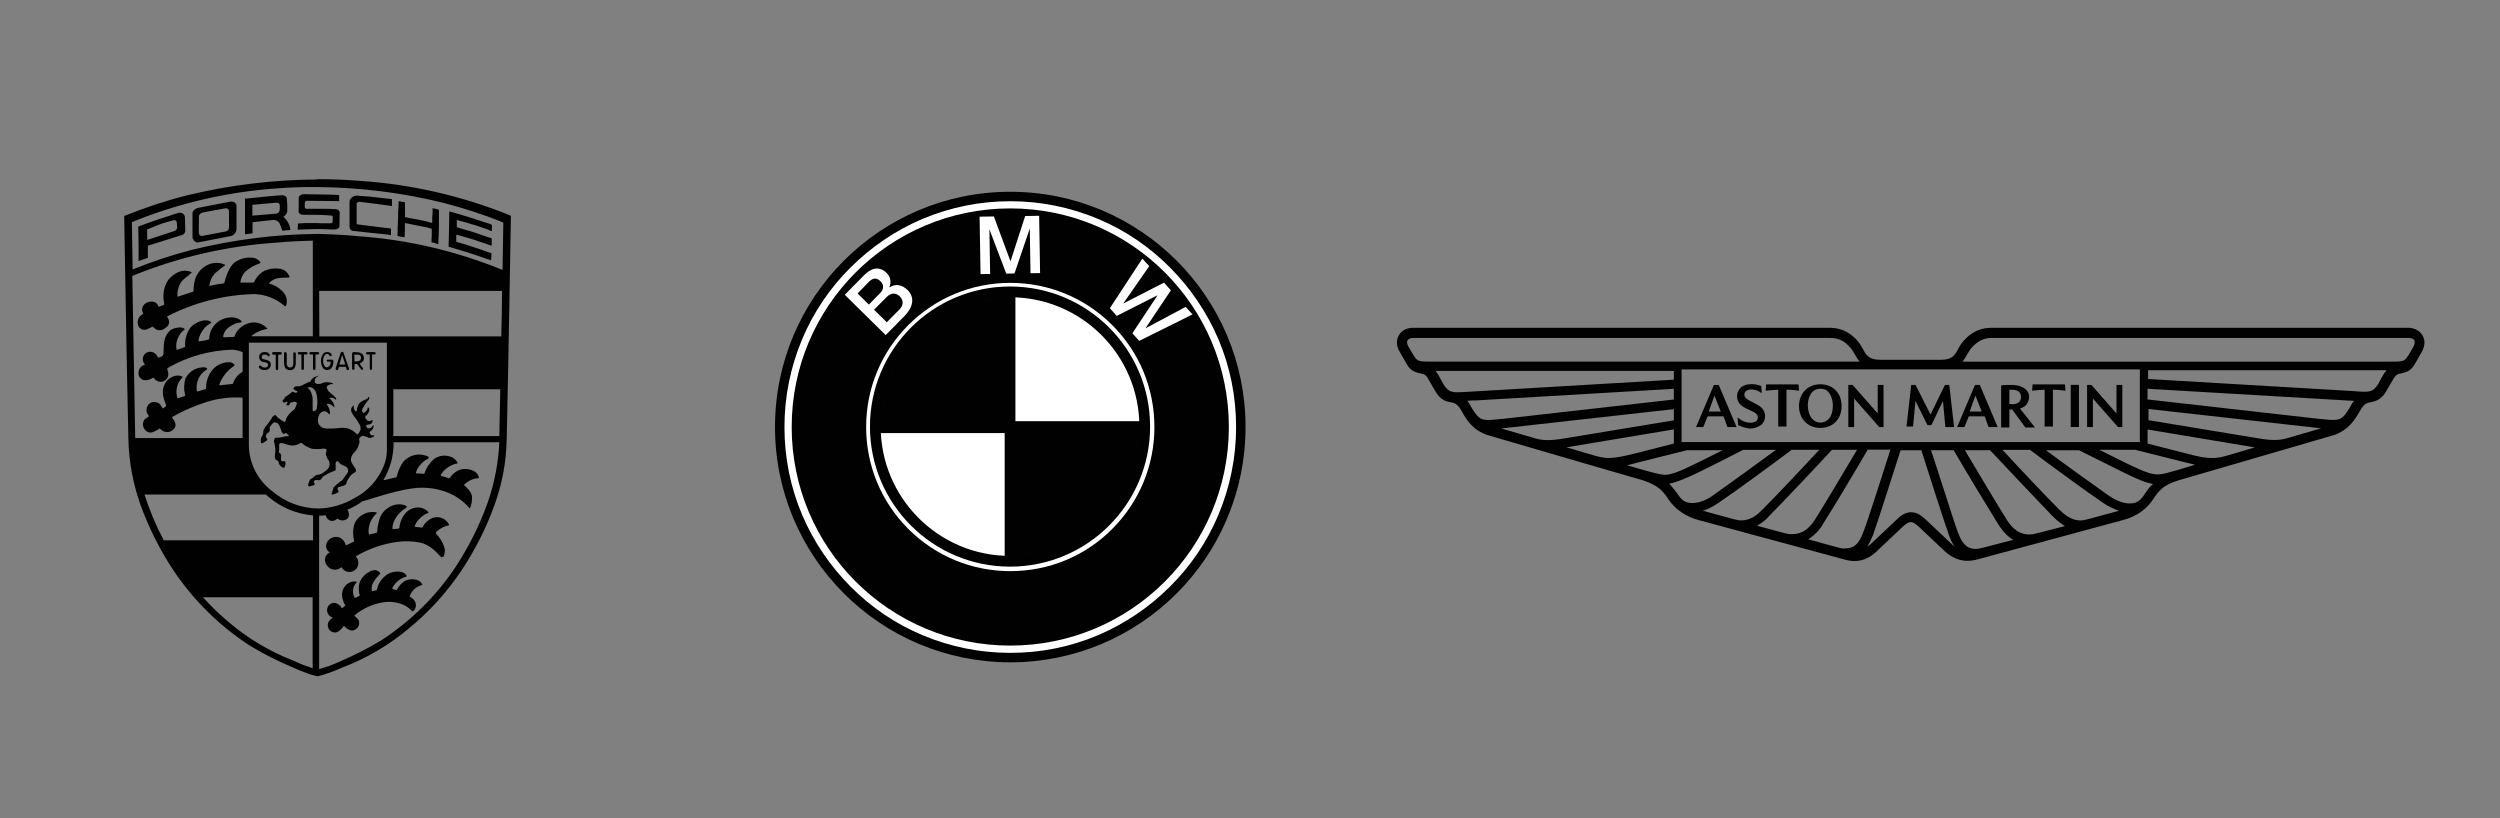 <svg xmlns="http://www.w3.org/2000/svg" xmlns:xlink="http://www.w3.org/1999/xlink" id="Layer_1" data-name="Layer 1" viewBox="0 0 550 180"><rect x="0" y="0" width="550" height="180" fill="#808080" stroke="none"/><defs><style>      .cls-1, .cls-2 {        fill: #010101;      }      .cls-1, .cls-3 {        stroke-width: 2.36px;      }      .cls-1, .cls-3, .cls-4 {        stroke: #010101;      }      .cls-2, .cls-5, .cls-6 {        stroke-width: 0px;      }      .cls-7 {        clip-path: url(#clippath);      }      .cls-5, .cls-3, .cls-4 {        fill: none;      }      .cls-8 {        mask: url(#mask);      }      .cls-6 {        fill: #fff;      }      .cls-4 {        stroke-width: 1.18px;      }      .cls-9 {        mask: url(#mask-1);      }    </style><clipPath id="clippath"><rect class="cls-5" x="169.7" y="41.33" width="104.5" height="104.5"></rect></clipPath><mask id="mask" x="188.01" y="62.51" width="63.83" height="60.97" maskUnits="userSpaceOnUse"><g id="mask0_4907_118" data-name="mask0 4907 118"><path class="cls-6" d="M222.21,123.48c16.37,0,29.63-13.27,29.63-29.64s-13.27-29.63-29.63-29.63-29.64,13.27-29.64,29.63,13.27,29.64,29.64,29.64Z"></path></g></mask><mask id="mask-1" x="192.57" y="64.21" width="63.83" height="61.23" maskUnits="userSpaceOnUse"><g id="mask1_4907_118" data-name="mask1 4907 118"><path class="cls-6" d="M222.21,123.48c16.37,0,29.63-13.27,29.63-29.64s-13.27-29.63-29.63-29.63-29.64,13.27-29.64,29.63,13.27,29.64,29.64,29.64Z"></path></g></mask></defs><g class="cls-7"><g><path class="cls-6" d="M222.26,144.66c-27.97,0-50.72-22.75-50.72-50.72s22.75-50.72,50.72-50.72,50.72,22.75,50.72,50.72-22.75,50.72-50.72,50.72Z"></path><path class="cls-2" d="M222.26,44.27c6.71,0,13.21,1.33,19.34,3.9,5.93,2.5,11.23,6.08,15.78,10.66,4.55,4.58,8.14,9.88,10.66,15.78,2.6,6.13,3.9,12.63,3.9,19.34s-1.33,13.21-3.9,19.34c-2.5,5.93-6.08,11.23-10.66,15.78-4.58,4.55-9.88,8.14-15.78,10.66-6.13,2.6-12.63,3.9-19.34,3.9s-13.21-1.33-19.34-3.9c-5.93-2.5-11.23-6.08-15.78-10.66-4.55-4.58-8.14-9.88-10.66-15.78-2.6-6.13-3.9-12.63-3.9-19.34s1.33-13.21,3.9-19.34c2.5-5.93,6.08-11.23,10.66-15.78,4.58-4.55,9.88-8.14,15.78-10.66,6.13-2.57,12.63-3.9,19.34-3.9ZM222.26,42.19c-28.6,0-51.76,23.16-51.76,51.76s23.16,51.76,51.76,51.76,51.76-23.16,51.76-51.76-23.16-51.76-51.76-51.76Z"></path><path class="cls-2" d="M222.26,62.23c8.47,0,16.43,3.3,22.43,9.28,5.98,5.98,9.28,13.96,9.28,22.43s-3.3,16.43-9.28,22.43c-5.98,6.01-13.96,9.28-22.43,9.28s-16.43-3.3-22.43-9.28c-5.98-5.98-9.28-13.96-9.28-22.43s3.3-16.43,9.28-22.43c6.01-5.98,13.96-9.28,22.43-9.28ZM222.26,45.85c-26.57,0-48.09,21.52-48.09,48.09s21.52,48.09,48.09,48.09,48.09-21.52,48.09-48.09-21.52-48.09-48.09-48.09Z"></path><path class="cls-4" d="M222.21,123.48c16.37,0,29.63-13.27,29.63-29.64s-13.27-29.63-29.63-29.63-29.64,13.27-29.64,29.63,13.27,29.64,29.64,29.64Z"></path><g class="cls-8"><path class="cls-1" d="M222.21,63.69h-33.01v30.41h33.01v-30.41Z"></path></g><g class="cls-9"><path class="cls-1" d="M255.22,93.84h-33.01v30.41h33.01v-30.41Z"></path></g><path class="cls-3" d="M222.21,123.48c16.37,0,29.63-13.27,29.63-29.64s-13.27-29.63-29.63-29.63-29.64,13.27-29.64,29.63,13.27,29.64,29.64,29.64Z"></path><path class="cls-6" d="M185.84,64.86l4.32-4.37c1.59-1.61,3.35-1.95,4.86-.47.91.88,1.09,2,.65,3.17l.03.03c1.33-.86,2.76-.6,3.98.6,1.4,1.38,1.53,3.46-.75,5.77l-4.08,4.13-8.99-8.86ZM191.15,67.01l2.52-2.57c.75-.75.86-1.77.05-2.55-.91-.88-1.69-.75-2.55.1l-2.5,2.57,2.47,2.44ZM195.1,70.89l2.76-2.78c.94-.96.96-2.03.08-2.91-.88-.86-1.92-.81-2.89.16l-2.76,2.78,2.81,2.76Z"></path><path class="cls-6" d="M215.53,47.67l3.12-.05,3.64,9.83h.03l3.22-9.93,3.07-.05.21,12.61-2.11.03-.16-9.75h-.03l-3.33,9.8-1.82.03-3.67-9.67h-.03l.16,9.75-2.11.03-.21-12.61Z"></path><path class="cls-6" d="M251.32,56.9l1.51,1.66-5.67,8.14.03.03,8.89-4.55,1.51,1.69-5.54,8.29.03.03,8.76-4.68,1.51,1.66-11.72,5.82-1.51-1.66,5.51-8.32-.03-.03-8.92,4.52-1.51-1.69,7.15-10.92Z"></path></g></g><path class="cls-2" d="M375.92,90.54h2.65l-1.39-3.52-1.26,3.52ZM373.13,93.95l3.93-9.27h1.06l3.93,9.27h-2.01l-.86-2.35h-3.51l-.95,2.35h-1.59ZM382.39,93.53l-.11-1.7c.84.75,1.81,1.17,2.76,1.17.53,0,.95-.11,1.28-.31.46-.35.55-1.04.18-1.5-.02-.02-.04-.07-.09-.09-.31-.42-.95-.64-2.34-1.28-1.28-.64-1.92-1.48-1.92-2.66,0-.75.31-1.39.86-1.92,1.17-1.06,3.18-.64,3.4-.64.42.11.75.22,1.06.31l.11,1.59c-.35-.27-.75-.49-1.17-.64-1.28-.42-2.65-.11-2.65.95,0,.53.31.86,1.06,1.28,1.59.86,2.45,1.17,2.98,1.92.75.84.75,2.66-.42,3.52-.64.42-1.39.75-2.45.75-1.15-.13-2.12-.55-2.54-.75ZM391.21,93.95v-8.21c-.75,0-1.59.11-2.76.22l.11-1.39h7.12l.11,1.39c-1.48-.22-2.34-.22-2.76-.22v8.1h-1.81v.11ZM400.47,92.97c1.48,0,2.76-1.17,2.76-3.72,0-.22,0-2.23-1.28-3.3-.42-.31-.86-.42-1.48-.42-1.92,0-2.76,1.81-2.76,3.72.11,2.57,1.39,3.72,2.76,3.72ZM400.47,94.14c-2.76,0-4.69-2.01-4.69-4.8s1.92-4.8,4.69-4.8,4.68,1.92,4.68,4.8-1.92,4.8-4.68,4.8ZM406.63,93.95v-9.27h.95l5.52,6.28v-6.28h1.28v9.27h-.95l-5.52-6.28v6.28h-1.28ZM419.41,93.95l1.06-9.27h.95l3.29,6.51,3.18-6.51h.95l1.06,9.27h-1.92l-.53-5.75-2.54,5.33h-.86l-2.65-5.33-.53,5.64h-1.48l.02.11ZM433.33,90.54h2.65l-1.39-3.52-1.26,3.52ZM430.57,93.95l3.93-9.27h1.06l3.93,9.27h-2.01l-.84-2.35h-3.51l-.95,2.35h-1.61ZM441.95,88.83c.22,0,.53.11.75.11,1.48,0,1.92-.86,1.92-1.59,0-1.17-.84-1.59-1.92-1.59h-.64v3.1l-.11-.02ZM440.25,94.06v-9.27c.53-.11,1.17-.11,2.12-.11.86,0,1.59.11,2.12.31.84.31,1.92.95,1.92,2.35,0,.53-.22,1.06-.53,1.59-.31.42-.84.75-1.48.95l3.29,4.16h-2.12l-2.87-3.94h-.64v3.94h-1.81v.02ZM449.82,93.95v-8.21c-.75,0-1.59.11-2.76.22l.11-1.39h7.12l.11,1.39c-1.48-.22-2.34-.22-2.76-.22v8.1h-1.81v.11ZM455.56,84.67h1.81v9.27h-1.81v-9.27ZM459.16,93.95v-9.27h.95l5.52,6.28v-6.28h1.28v9.27h-.95l-5.52-6.28v6.28h-1.28Z"></path><path class="cls-2" d="M532.97,73.81c-.64-1.06-1.81-1.7-3.18-1.7h-91.14c-1.48,0-3.82,0-6.28,2.46-.64.66-1.19,1.42-1.59,2.23-.75,1.39-1.28,2.35-3.82,2.35h-13.28c-2.45,0-3.09-.95-3.82-2.35-.42-.75-.86-1.48-1.59-2.23-2.45-2.46-4.8-2.46-6.28-2.46h-91.07c-1.48,0-2.65.64-3.18,1.7-.64,1.06-.53,2.46.22,3.63l1.59,2.77c.84,1.48,2.01,1.7,2.87,1.93.75.11,1.28.22,1.81,1.28l1.48,2.54c1.17,2.12,2.45,2.35,3.4,2.54.75.11,1.48.22,2.45,1.93.95,1.7,2.34,4.25,5.86,5.33.31.11,33.92,9.91,34.03,9.91,3.51,1.17,4.46,2.46,5.52,4.05.64.95,2.45,3.52,6.7,4.69l32.33,8.74c3.51.95,5.64-.75,6.7-1.7l5.86-5.53c.86-.75,1.28-1.06,1.81-1.06s.95.31,1.81,1.06l5.86,5.53c1.06.86,3.18,2.54,6.7,1.7l32.33-8.74c4.35-1.17,6.05-3.72,6.7-4.69,1.06-1.59,2.01-2.99,5.52-4.05,0,0,33.61-9.8,34.03-9.91,3.4-1.06,4.88-3.63,5.86-5.33.95-1.7,1.59-1.81,2.34-1.93.95-.22,2.34-.42,3.51-2.54l1.48-2.54c.64-1.06,1.06-1.17,1.81-1.28.84-.22,2.01-.42,2.87-1.93l1.59-2.77c.71-1.28.82-2.57.18-3.63ZM470.77,81.27v15.98h-100.82v-15.98h100.82ZM434.61,120.76c-2.45,0-3.29-2.12-3.93-3.83-.75-1.92-4.68-14.47-5.86-17.88h4.99c2.65,4.58,7.56,12.68,9.68,16.09.42.64,1.48,2.46,3.4,3.63-7.65,1.99-7.45,1.99-8.29,1.99ZM446.41,117.58c-2.76,0-4.24-2.12-5.1-3.52-1.81-2.88-5.94-9.8-9.04-15.02h5.53c3.51,3.72,10.85,11.51,13.72,14.47.42.42,1.39,1.39,2.76,2.23-6.81,1.73-6.81,1.84-7.87,1.84ZM457.68,114.5c-2.12,0-3.71-1.48-4.8-2.54-2.54-2.54-8.62-8.94-12.33-12.99h6.05c3.82,2.88,12.66,9.36,16.15,11.71,1.06.69,2.21,1.26,3.4,1.7-7.85,2.12-7.62,2.12-8.49,2.12ZM471.94,108.53c-.95,1.48-1.7,2.23-3.4,2.23-1.59,0-3.18-.75-4.58-1.7-2.87-2.01-9.57-6.82-13.83-10h7.25c8.82,4.36,12.55,6.39,15.01,7.12l1.28.31c-.77.55-1.19,1.28-1.72,2.04ZM474.59,104.37c-2.01,0-4.68-1.39-12.75-5.42h7.87l11.05,2.77c.75.22,1.48.31,2.12.53-6.25,1.92-7.23,2.12-8.29,2.12ZM496.07,98.42c-6.5,1.92-7.56,2.35-9.35,2.35-1.28,0-2.87-.22-5.52-.95l-8.73-2.23v-3.1l23.6,3.94ZM502.88,96.49c-2.12.53-4.04.31-7.03-.22l-23.18-3.83v-2.46l37.97,4.25-7.76,2.26ZM517.13,89.37c-.31.53-.64,1.06-.95,1.48-1.28,1.81-2.12,1.7-6.17,1.28l-37.55-4.25v-2.35l43.29,2.54c.31,0,1.17.11,2.12.11-.22.31-.53.75-.75,1.17ZM524.47,82.22s-.86,1.39-1.17,2.12c-1.28,2.01-1.92,2.01-5.53,1.7l-45.19-2.66v-1.93h52.42c-.2.33-.31.55-.53.75ZM530.96,76.27l-1.17,2.01c-.86,1.28-1.17,1.28-3.93,1.28h-94.12c.95-1.17,1.28-2.35,2.34-3.41,1.81-1.81,3.29-1.81,4.68-1.81h91.14c.64,0,1.06.22,1.28.53.09.33.09.86-.22,1.39ZM410.79,120.23c.42-.53.75-1.28,1.28-2.54.75-1.93,4.88-15.02,6.06-18.63h4.57c1.17,3.72,5.33,16.73,6.06,18.63.42,1.28.84,2.01,1.28,2.54-.11-.11-.31-.22-.42-.31l-5.86-5.53c-.95-.84-1.92-1.7-3.29-1.7s-2.45.84-3.29,1.7l-5.86,5.53c-.22.11-.42.22-.53.31ZM397.82,118.64c1.92-1.17,3.09-2.99,3.4-3.63,2.12-3.3,7.03-11.51,9.68-16.09h4.99c-1.06,3.41-5.1,15.98-5.86,17.88-.64,1.7-1.48,3.83-3.93,3.83-.84.13-.64.13-8.29-1.99ZM386.55,115.65c1.39-.75,2.34-1.7,2.76-2.23,2.87-2.88,10.32-10.75,13.72-14.47h5.52c-3.09,5.22-7.23,12.15-9.04,15.02-.86,1.39-2.34,3.52-5.1,3.52-1.06.09-1.17-.02-7.87-1.84ZM374.63,112.36c1.48-.42,2.76-1.28,3.4-1.7,3.51-2.35,12.33-8.83,16.15-11.71h6.06c-3.71,4.05-9.79,10.44-12.33,12.99-1.06,1.06-2.54,2.54-4.8,2.54-.84.02-.73.02-8.49-2.12ZM367.19,106.4c.42-.11.86-.11,1.28-.31,2.54-.75,6.28-2.66,15.01-7.12h7.23c-4.35,3.19-10.96,7.99-13.83,10-1.28.95-2.98,1.7-4.57,1.7-1.7,0-2.45-.75-3.4-2.23-.53-.66-1.06-1.39-1.7-2.04ZM357.93,102.35c.64-.11,1.39-.31,2.12-.53l11.05-2.77h7.87c-8.09,4.05-10.74,5.42-12.75,5.42-1.15-.11-2.12-.31-8.29-2.12ZM368.25,94.48v3.1l-8.73,2.23c-2.65.64-4.24.95-5.52.95-1.81,0-2.87-.42-9.35-2.35l23.6-3.94ZM330.28,94.26l37.97-4.25v2.46l-23.18,3.83c-3.09.53-4.99.75-7.03.22,0-.02-7.76-2.26-7.76-2.26ZM322.83,88.19c.86-.11,1.81-.11,2.12-.11l43.29-2.54v2.35l-37.55,4.25c-4.04.42-4.88.53-6.17-1.28-.31-.42-.64-.95-.95-1.48-.22-.42-.42-.86-.75-1.17ZM315.83,81.6h52.42v1.93l-45.19,2.66c-3.62.22-4.24.31-5.52-1.7-.4-.71-.8-1.42-1.17-2.12-.22-.33-.44-.55-.53-.75ZM309.66,74.87c.22-.31.64-.53,1.28-.53h91.14c1.39,0,2.98,0,4.69,1.81,1.06,1.06,1.39,2.23,2.34,3.41h-94.14c-2.76,0-3.09,0-3.93-1.28l-1.17-2.01c-.31-.53-.42-1.06-.2-1.39Z"></path><path class="cls-2" d="M69.71,39.49c-9.64.04-19.24,1.23-28.59,3.49-4.59,1.15-9.13,2.68-13.55,4.43l-.25.13s.55,32.99.93,49.33c.13,4.81,1.02,9.53,2.63,14.13,1.87,5.15,4.33,10.05,7.35,14.6,4.46,6.6,10.2,12.22,16.86,16.52,2.97,1.79,6.07,3.36,9.26,4.68,1.06.47,2,.89,2.8,1.15.89.38,1.78.64,2.68.85.93-.21,1.83-.51,2.68-.81.89-.3,1.78-.72,2.85-1.15,5.35-2.04,10.32-4.98,14.7-8.68,4.42-3.62,8.24-7.87,11.43-12.6,3.06-4.6,5.52-9.45,7.35-14.6,1.66-4.6,2.51-9.32,2.63-14.13.38-16.39.93-49.33.93-49.33l-.3-.17c-10.45-4.21-21.54-6.77-32.79-7.53-3.19-.26-6.07-.38-9.3-.38h-.3v.09ZM69.71,41.15h.25c9.26.09,18.48,1.23,27.48,3.45,4.42,1.15,8.75,2.51,13.04,4.26l.25.13-.17,10.34h-.13c-10.07-4.09-20.69-6.6-31.52-7.36-2.97-.3-5.95-.43-8.92-.51h-.25c-9.26.09-18.48,1.28-27.48,3.49-4.46,1.15-8.84,2.6-13.08,4.34l-.17-10.43.25-.09c10.07-4.09,20.77-6.56,31.6-7.32,2.89-.21,5.86-.34,8.84-.3ZM66.61,42.73c-.21.04-.42.13-.59.26-.17.09-.25.26-.3.43v1.62l-.04,1.53c0,.17.17.38.3.47.17.17.38.17.64.21h2.04l2.12.04,2.12.13c.17,0,.25.09.3.21v.85c0,.17,0,.3-.08.47-.04.13-.17.17-.42.17h-1.87l-1.02-.04h-2.68l-1.57.09-.08,1.36,2.21-.09,1.7-.04h1.36l1.23.04.85.04h.93c.21,0,.47-.09.64-.21.17-.13.25-.3.3-.51v-1.53l.04-1.53c-.04-.17-.13-.34-.25-.47-.13-.13-.3-.17-.51-.21l-1.95-.09h-4.72l-.13-.09c-.08-.09-.13-.17-.13-.26v-.55c0-.21,0-.47.08-.68.04-.09.17-.17.38-.17l4.76.04h.68l1.66.04v-1.36l-2.21-.09-5.78-.09ZM62.06,42.94c-.81,0-8.16.77-8.16.77v7.83l.85-.09.81-.13v-2.43l4.59-.51c.59,0,1.15.3,1.4.85.21.47.38.98.55,1.53l1.78-.17c-.04-.51-.17-.98-.38-1.4-.25-.55-.68-1.06-1.15-1.49.42-.26.72-.68.85-1.15.04-.94,0-1.83-.08-2.72-.04-.43-.25-.85-1.06-.89ZM78.55,43.03c-.38,0-.81.13-1.1.38-.3.21-.51.55-.55.94v5.45l.04.38c.04.17.13.26.21.34.13.17.3.26.55.3h.34l.08.04h.08l3.57.38,3.7.38.55.13v-1.45l-.64-.13-.51-.04h-.08l-3.06-.38-3.06-.38s-.13,0-.17-.09l-.04-.17v-4.17c0-.17,0-.3.17-.38.13-.09.25-.13.38-.17.68.04,6.37.81,7.22.94v-1.53l-4.93-.55-2.76-.21ZM87.68,44.26v.34c0,.47,0,1.11-.08,1.83,0,.98-.04,1.96-.08,2.94l-.04.64v.94l-.04.94.38.09.21.09.38.04.59.09.04-.55v-.47l.04-.55v-1.53c.08,0,.21,0,.3.04h.13l1.83.38,2.8.55.21.09.3.09.34.09v1.53l-.04.51v.6l-.04.3.51.13.3.09.3.09.42.13v-.77c.08-.94.08-1.92.13-3.06v-3.75l-.59-.17-.81-.17v1.19l-.08.77v1.28h-.04l-.38-.09-.3-.09-.21-.04-.21-.09-1.78-.38-1.83-.34h-.17l-.47-.13-.47-.09h-.13v-3.28l-.38-.09h-.25l-.3-.09-.47-.04ZM50.72,44.35l-7.22,1.4c-.55.17-1.15.6-1.15,1.19v5.24c0,.55.68,1.28,1.23,1.15l7.22-1.4c.68-.17,1.15-.77,1.23-1.45v-5.28c-.13-.6-.68-.94-1.32-.85t0,0ZM60.83,44.6c.21,0,.38,0,.55.17.13.13.17.21.17.38v.89c0,.26-.08.51-.25.68-.17.17-.42.3-.68.3l-2.55.21-2.55.21v-2.38l5.31-.47ZM49.49,45.84c.68-.09.89.3.89.77v3.36c.04.43-.25.81-.68.94l-5.14.98c-.51.13-.81-.26-.81-.72v-3.32c0-.68.3-.98,1.1-1.15-.04,0,4.63-.85,4.63-.85ZM98.85,46.52l-.08,4.6-.08,3.15,4.25,1.28c1.36.47,2.89.94,4.42,1.49l.17.04.51.17c.08-.55.08-.98.08-1.53l-.42-.17h-.08l-.08-.04c-.76-.3-1.66-.55-2.46-.85l-2.59-.85-.55-.17-.59-.17-.64-.17-.34-.13v-.77l.04-.77.85.21,3.14.94,2.97,1.02.3.09.51.17v-1.62l-.47-.17-.21-.04c-1.83-.68-3.65-1.28-5.52-1.79l-.42-.13-.47-.13-.21-.09-.38-.13v-1.57l.55.17.68.17.59.17h.04c1.66.47,3.31.98,4.93,1.58l.38.17.55.21v-1.4l-.38-.17-.34-.13h-.04c-2.85-.94-5.69-1.87-8.58-2.64ZM39.76,46.82h-.51c-2.97.94-5.9,1.92-8.84,3.02l.08,3.92v3.66l2.04-.68v-2.68l7.6-2.38c.17-.04.3-.17.38-.3.13-.09.17-.26.21-.38,0-.04.04-.13.04-.17l-.08-3.11c-.04-.3-.21-.6-.51-.77-.13-.09-.25-.13-.42-.13ZM38.27,48.43h.08c.17,0,.3.04.38.17.13.13.17.21.17.38l.08,1.11c-.04.21-.13.38-.25.51-.13.13-.3.21-.47.26l-5.86,1.92-.04-2.3s2.29-.94,3.23-1.28c.93-.3,2.68-.77,2.68-.77ZM68.82,52.95v21.03h-13.42c-.17,0-.08-.09.08-.21.93-.72,2.04-1.19,3.23-1.4.13,0,.17-.04,0-.21-1.15-1.15-2.76-1.53-4.25-.98-1.32.47-2.38,1.45-2.85,2.77,0,.13-.08.17-.17.17l-2.17.09c-.13,0-.17-.17-.17-.26.17-.94.76-1.7,1.57-2.17.72-.51,1.53-.77,2.38-.85h.04c.08-.04.08-.17.04-.26-.13-.17-.3-.3-.51-.43-.68-.38-1.49-.51-2.29-.38-2.29.26-4.12,2.09-4.29,4.43-.04.26,0,.34-.21.43-.55.17-1.49.3-2,.38-.08.04-.21-.17-.17-.26.17-.89.55-1.66,1.1-2.38.38-.55.93-.98,1.53-1.32.17-.04.21-.17.17-.26-1.15-1.02-3.53.04-4.5,1.11-.89,1.15-1.32,2.68-1.23,4.13v.21l-1.83.64-.08-.17c-.17-1.11.08-2.17.68-3.11.25-.47.64-.85,1.1-1.15v-.17c-.55-.68-2.59-.21-3.23.38-1.44,1.45-1.32,2.81-1.4,5.02,0,.13-.17.51-.25.55-.25.17-.55.3-.85.34h-.13l-.17-.38c-.51-.85-1.57-1.15-2.42-.64-.08,0-.13.09-.17.13-.68.6-.76,1.62-.17,2.3.08.09.13.17,0,.17-1.02.3-1.57,1.36-1.27,2.38t.04.09c.21.55.76.94,1.36.94s1.19-.17,1.66-.51c.08-.09.17-.04.25,0,.51.85,1.61,1.11,2.38.6.76-.51,1.06-1.28.55-2.55-.04-.09.08-.17.17-.26,4.33-2.51,9.26-3.87,14.27-4,.72.09,1.4.21,2.08.51h.08v4.3l-.13.13c-.93.55-1.66,1.45-2,2.51q0,.09-.17.09l-2.68.3c-.08,0-.17-.13-.17-.17.64-1.66,1.78-3.15,3.31-4.13.04-.09.04-.21,0-.3-.21-.21-.47-.38-.76-.47-1.53-.13-3.06.51-4.04,1.66-.93,1.15-1.4,2.51-1.4,3.96,0,.13,0,.26-.13.3l-1.74.51c-.08,0-.17-.09-.17-.17-.3-1.87.59-3.75,2.21-4.68.21-.17-.17-.47-.47-.47-1.74-.09-3.4.85-4.21,2.38-.38,1.15-.42,2.43-.13,3.62,0,.13.08.3,0,.3l-1.53.51c-.08.04-.17,0-.17-.17-.21-.72-.25-1.49-.08-2.21.17-.85.59-1.62,1.23-2.21v-.17c-.55-.26-1.19-.3-1.74-.13-.93.26-1.7.85-2.12,1.7-.76,1.36-.55,2.68.21,4.6,0,.13.08.26,0,.34l-.59.47s-.13,0-.17-.09c-.25-.38-.55-.94-.93-1.11-.64-.3-1.36-.26-1.95.17-.55.51-.76,1.28-.55,2l.42.68s0,.17-.04.17c-.25.21-.64.38-.89.64-.47.64-.47,1.49,0,2.13.42.68,1.27.94,2.04.55.38-.17.72-.34,1.06-.55.13-.09.17-.21.3-.13.25.3.59.55,1.02.68.55.17,1.15.09,1.61-.26.55-.3.89-.89.76-1.53-.13-.43-.38-.85-.64-1.23q-.17-.17,0-.26c2.38-1.36,4.97-2.47,7.56-3.28,2.51-.77,5.1-1.11,7.69-.94h.17v8.9h-23.62l-.64-35.67.08-.04c10.07-4.09,20.73-6.56,31.56-7.28,2.76-.26,5.31-.38,8.03-.43ZM55.14,56.69c-1.23-.09-2.42.3-3.48,1.02-1.27.89-2.08,3.49-2.29,4.47,0,.09-.04.17-.17.17-1.06.13-2.08.3-3.14.55.08-1.02.51-1.96,1.15-2.68.72-.68,1.49-1.28,2.29-1.83.04-.04,0-.17-.08-.21-1.15-.47-2.46-.47-3.61.04-1.66.72-2.76,2.21-3.06,3.96-.13.6-.17,1.28-.17,1.92l-.17.09-3.23,1.06-.17-.04c-.04-1.06.21-2.09.76-3.02.55-.89,1.57-1.36,2.29-2.13.08-.04.17-.17.08-.21-1.87-.77-3.61,0-5.1,1.7-1.02,1.53-1.32,3.36-.93,5.15.04.17,0,.3-.08.38l-1.02.38c-.08,0-.17,0-.17-.09-.47-1.36-2.04-1.11-2.76-.68-.76.47-1.06,1.45-.59,2.21,0,.13,0,.17-.08.21-.98.51-1.4,1.66-.93,2.68.38.68,1.19.94,1.91.64l1.15-.55h.13s0,.09.08.09c.59.77,1.7.94,2.51.26.51-.38.72-.43.93-1.11.08-.51-.08-.98-.38-1.36-.08,0,0-.17,0-.17,5.95-3.06,12.45-4.72,19.12-4.9,2.38.09,4.72.94,6.54,2.51.08.09.17.17.3.17.13-.04.17-.17.21-.26.34-1.11-.04-2.34-.93-3.11-.76-.77-1.7-1.32-2.76-1.58-.08,0-.08-.17-.04-.17.38-.43.93-.77,1.53-.98.89-.17,1.78-.21,2.76-.21.04,0,.17-.09.17-.17-.38-1.02-1.32-1.75-2.38-1.79-1.06-.13-2.17.04-3.14.47-1.02.55-1.83,1.45-2.29,2.51l-.13.09h-2.76s-.13,0-.13-.09c.13-.94.51-1.7,1.15-2.38.93-.77,2-1.4,3.1-1.75.13-.04.17-.17.17-.26-.25-.34-.55-.6-.93-.77-.3-.17-.76-.26-1.19-.26ZM70.22,64.01h40.23c0,3.15-.08,6.47-.17,10h-40.02l-.04-10ZM54.71,75.38h30.33c.08,0,.08.04.08.09v23.41c0,1.23-.21,2.38-.64,3.49-1.23,3.15-3.57,5.7-6.54,7.24-2.38,1.4-5.14,2.21-7.9,2.26-3.82-.04-7.43-1.45-10.28-3.92-3.1-2.38-4.93-6-5.01-9.92v-22.52c-.08,0-.04-.13-.04-.13ZM110.23,75.46l-.17,8.77h-.34.38s.13-8.77.13-8.77ZM75.32,77.38c-.17.04-.38.17-.42.38l-1.06,3.28.04.26.21.13c.17,0,.25,0,.3-.17l.17-.55h1.53l.17.55c0,.13.17.17.25.17s.21-.04.25-.13c.04-.09.04-.21,0-.3l-1.15-3.28c0-.17-.17-.3-.3-.34ZM65.8,77.46c-.17,0-.3.13-.3.26s.13.26.3.26h.51v3.15c0,.17.17.26.3.26s.25-.13.25-.26v-3.15h.55c.13,0,.25-.13.25-.26s-.13-.26-.25-.26h-1.61ZM68.31,77.46c-.13,0-.25.13-.25.26s.13.26.25.26h.55v3.15c0,.17.17.26.3.26s.25-.13.25-.26v-3.15h.55c.13,0,.25-.13.25-.26s-.13-.26-.25-.26h-1.66ZM71.96,77.46c-.42-.04-.81.21-.98.55-.25.43-.38.89-.38,1.36,0,.51.13.94.34,1.4.17.38.55.64,1.02.64.25,0,.47-.09.68-.17.34-.26.55-.64.64-1.06.04-.21.08-.47.08-.68,0-.17-.08-.38-.38-.38h-.85c-.21,0-.25.09-.25.17,0,.17.08.26.21.26h.64v.17c.04.51-.3.98-.76,1.11-.3,0-.59-.21-.68-.51-.17-.3-.21-.64-.21-.98,0-.38.13-.72.25-1.02.08-.26.34-.43.59-.47.25,0,.47.17.59.38.04.13.17.17.3.13.13,0,.17-.17.17-.26-.08-.43-.55-.68-1.02-.64ZM80.8,77.46c-.17,0-.3.13-.3.26s.13.26.3.26h.55v3.15c0,.17.13.26.25.26s.25-.13.25-.26v-3.15h.55c.17,0,.25-.13.25-.26s-.13-.26-.25-.26h-1.61ZM58.33,77.46c-.3-.04-.64.04-.89.21-.25.17-.42.47-.42.77-.04.3.08.64.3.89.17.21.47.34.76.34.38,0,.68.13.89.43.08.17,0,.38-.13.55-.17.17-.42.26-.68.21-.25,0-.51-.13-.68-.3-.08-.13-.25-.17-.38-.13-.17.09-.17.3-.17.38.25.38.68.64,1.19.6.42.04.85-.09,1.15-.38.21-.21.3-.51.3-.81.04-.3-.13-.64-.38-.81-.38-.21-.81-.34-1.23-.38-.25-.04-.42-.3-.38-.55.08-.34.38-.51.64-.47.25,0,.55.09.72.3.17.17.42,0,.42-.17s-.25-.68-1.02-.68ZM60.11,77.46c-.13,0-.25.13-.25.26v.04c0,.13.13.26.25.26h.55v3.11c0,.17.13.3.25.3.17,0,.3-.17.3-.3v-3.11h.55c.13,0,.25-.13.25-.26s-.08-.3-.21-.3h-1.7ZM77.74,77.46l-.21.13s-.08.13-.08.17v3.32c0,.17.08.26.21.3h.04c.17,0,.3-.13.3-.26v-1.06h.55l.85,1.15c.08.13.17.17.25.17.17,0,.25-.13.25-.21s-.04-.21-.13-.26l-.68-.94h.08c.21-.09.38-.21.55-.38.25-.21.38-.55.34-.89,0-.38-.21-.72-.51-.94-.3-.17-.59-.26-.93-.26-.04-.04-.89-.04-.89-.04ZM62.74,77.46c-.13,0-.25.13-.25.26v2.04c0,.38.08.85.25,1.19.25.34.64.51,1.06.47.38.09.76-.13,1.02-.47.17-.38.3-.77.25-1.19v-2c0-.13-.13-.26-.25-.26h-.04c-.13,0-.25.13-.25.26v2.13c0,.26-.04.51-.17.72-.13.17-.34.26-.55.21-.21.04-.42-.04-.55-.21-.13-.21-.21-.47-.17-.72v-2.13c-.04-.17-.17-.3-.34-.3ZM77.95,78.02h.72c.21,0,.42.04.55.17.17.17.21.3.21.51,0,.47-.38.81-.85.81h-.59l-.04-1.49ZM75.27,78.06l.68,2.13h-1.27l.59-2.13ZM69.96,82.7c-.38.13-.76.21-1.06.43-.25.21-.47.47-.64.77-.04.04-.08.09-.17.13l-.21.04-.81.38c-.25.13-.51.3-.76.38-.21.09-.38.13-.59.17-.47-.09-.98-.04-1.15.47,0,.13.04.21.17.26.08.04.13.09.21.13l.25.13c.08,0,.13,0,.17.09l.04.09v.04c0,.09-.13.17-.17.17-.25.04-.47,0-.68-.13h-.04c-.08-.09-.21-.09-.3,0-.47.38-.93.77-1.44,1.06l-.17.17-.04.09v.13c0,.13-.13.17-.21.17-.08.04-.17.13-.17.21v.21c.04.17.17.26.38.26h.08l.38-.17h.17l.04.04v.17c-.04.09-.08.17-.17.21-.08.13-.13.21,0,.3.17.17.42.13.55-.04.08-.09.13-.21.17-.3.04-.13.13-.21.25-.21.21-.09.47-.13.68-.17.17,0,.34,0,.47.13l.13.13v.09c-.04.17-.08.3-.17.47l-.13.38-.13.34-.17.17-.68.55c-.38.34-.64.68-.93,1.15-.08.13-.13.26-.17.38-.08.38-.17.85-.55.55-.38-.17-.76-.47-1.15-.77-.13-.09-.3-.21-.38-.38-.38-.55-.85,0-1.06.38-.42.72-.93,1.4-1.49,2.04-.04.17-.13.3-.21.43-.13.17-.21.38-.17.6,0,.38-.13.72-.3,1.02-.17.17-.25.38-.25.6v.6c0,.17.08.26.21.26h.13c.3-.13.59-.3.89-.55l.13-.09c.08-.09.08-.21.04-.3l-.04-.09-.08-.09s-.13-.09-.17-.17v-.26l.08-.26c0-.09.04-.21.13-.26l.47-.38c.17-.17.25-.47.17-.68v-.3c0-.13.04-.17.13-.3l.3-.38c.13-.21.34-.38.55-.47.34,0,.64.09.89.3.21.3.38.68.51,1.06.08.34.21.64.38.94.17.17.38.3.59.17l.13-.09.08-.04c.08,0,.17,0,.21.13l.38.38c.17.13.04.21-.13.21h-.59c-.64.21-1.36.34-2.04.34h-.13c-.13,0-.17.09-.17.17l-.04.09-.08.17c-.04.17-.04.34,0,.51.25.94.38,1.92.17,2.89-.08.38,0,.77.25,1.02l.3.17.17.09c.08.13.13.21.13.38s.13.38.21.51c.17.21.38.38.64.55h.08c.17.09.3,0,.38-.13.13-.3.21-.64.17-.98,0-.17-.13-.3-.3-.34l-.17.04-.13.04h-.17c-.08-.04-.13-.13-.17-.21-.08-.21-.08-.43-.04-.64v-.13l.04-.3c0-.09,0-.17-.08-.26-.08-.17-.08-.21-.21-.26-.08,0-.13-.04-.17-.13-.08-.09-.08-.13-.04-.17.08-.47.08-.94.04-1.4,0-.17,0-.3.08-.38.34-.3.89-.09,1.19.04.47.17.89.26,1.32.34.76.09,1.53-.13,2.12-.55.04-.04.04-.09.13-.04l.64.47c.55.38,1.15.64,1.74.85.85.09,1.66.09,2.55-.04.17,0,.42.04.59.13l.08.13c0,.34-.17.6-.17.94,0,.17.08.34.17.51l.17.47.13.17c.47.6.51,1.49,0,2.09-.3.3-.64.6-1.02.85-.34.26-.76.43-1.19.47-.3,0-.55.13-.76.34-.25.26-.51.47-.81.6-.13.04-.25.17-.25.3-.17.34-.25.68-.34,1.06-.04.17.13.26.3.26.3-.04.59-.17.93-.26.17,0,.25-.21.21-.38l-.04-.04-.13-.26v-.21c.08-.04.13-.13.21-.17.08-.09.21-.09.3-.09h.17c.42.17.93,0,1.1-.43.08-.13.17-.26.25-.34.81-.51,1.66-.94,2.59-1.28.08,0,.17-.09.17-.17v-1.32c0-.21.08-.6.38-.6.13,0,.21.09.25.17.3.38.68.64,1.15.81l.38.17c.34.17.55.47.59.85.04.21,0,.38-.13.55l-.89,1.28c-.13.21-.3.43-.55.55-.59.38-1.1.85-1.61,1.36l-.42,1.32c-.08.26.08.34.3.26.38-.09.68-.21.98-.38l.17-.13s.04-.13.04-.17c0-.13-.08-.26-.17-.34-.08-.13-.08-.3,0-.43.04-.09.13-.13.17-.17l.76-.21c.3-.04.59-.17.85-.38.04-.09.08-.13.13-.21v-.09c.3-.98.98-1.92,1.91-2.38.13-.04.17-.17.17-.3l-.04-.38-.68-1.06c-.21-.3-.34-.6-.38-.94,0-.38.08-.72.25-1.02l.17-.26c.13-.26.38-.38.55-.64.17-.21.38-.47.51-.77l.38-1.02c.08-.3-.04-.6-.04-.89,0-.13.08-.17.13-.3.13-.17.3-.3.51-.38.21-.04.42-.04.59.04l.98.38c.17,0,.38,0,.55-.09.17-.04.38-.17.55-.3v-.17h-.47c-.17-.04-.3-.13-.38-.26-.08-.13-.17-.26-.17-.38l.13-.21c.25-.17.47-.38.59-.6.13-.26.17-.51.17-.77h-.13c-.17.17-.21.38-.42.51-.17.13-.38.17-.55.17-.13,0-.25-.04-.38-.17-.08-.13-.13-.26-.17-.38-.04-.17.17-.21.25-.26.25,0,.51-.09.76-.17.17-.09.25-.21.34-.38.04-.13.08-.26.08-.38,0-.09,0-.13-.04-.09-.17,0-.25.13-.38.17-.21.09-.47.04-.68-.04-.21-.17-.38-.38-.51-.6v-.47c.25,0,.47-.26.59-.55l.08-.17.17-.21c.04-.17.04-.34.04-.51,0-.13-.08-.3-.17-.38h-.17c-.08.17,0,.38-.17.55-.13.17-.25.34-.42.47-.13.09-.21.17-.3.17-.21-.09-.34-.26-.38-.47,0-.17.08-.43.17-.6l.72-1.15.59-.68c.13-.17.17-.55.04-.64-.17-.04-.25.34-.38.43-.59.21-1.15.51-1.66.89-.25.3-.38.64-.51,1.02-.08.21-.04.51-.13.72,0,.09-.17.17-.25.13-.17-.17-.3-.43-.38-.64-.04-.17-.04-.34,0-.55.04-.09,0-.13-.04-.09-.25.13-.38.34-.51.55-.08.34-.08.68.08.98.25.51.55.94.93,1.36.25.38.55.85.76,1.23.21.3.3.72.25,1.15-.13.38-.3.77-.59,1.02,0,0-.13.09-.17.04-.3-.3-.64-.55-.98-.81-.42-.26-.85-.47-1.32-.55-.59-.09-1.23-.09-1.83,0-.64,0-1.27.13-1.91.09-.51.04-1.02,0-1.53-.17-.34-.17-.64-.43-.85-.77-.17-.34-.25-.77-.17-1.15,0-.34.13-.64.25-.94.13-.26.34-.47.55-.6.3-.17.64-.21.93-.13l.38.26c.13.13.25.26.38.38l.13-.04c.04-.43-.04-.85-.17-1.28-.13-.3-.34-.6-.55-.89,0-.09.17-.04.21-.09.34,0,.68.09.93.3.17.13.38.26.51.51l.04-.04c.04-.51-.17-1.02-.51-1.4-.13-.21-.34-.43-.55-.55-.17-.04.08-.17.21-.17.25-.04.55,0,.76.13l.25.17.17.17s.13-.09.08-.13c-.04-.17-.08-.3-.17-.43-.38-.38-.81-.77-1.27-1.11l-.17-.13c-.13-.17-.25-.38-.3-.55l-.17-.26v-.3c.17-.26.25-.3.55-.43.21-.09.42-.13.64-.17l.21.09s.04-.13-.04-.17c-.25-.17-.59-.26-.93-.26-.42-.09-.85-.04-1.27.09-.3.17-.64.26-.93.26-.21,0-.47,0-.64-.13-.13-.09-.25-.21-.25-.38,0-.21.04-.51.17-.72.08-.17.25-.3.42-.38.17,0,.21-.09.17-.17.08-.13-.04-.09-.13-.04ZM68.31,85.21c.21,0,.38.09.55.21.51.43.76,1.02.85,1.66.13.85.17,1.75,0,2.6,0,.3-.13.55-.38.68-.13.04-.25.09-.38.09s-.17-.21-.17-.55v-2.34c-.08-.51-.21-1.02-.47-1.53,0-.13-.08-.17-.17-.26l-.17-.21c-.08-.09-.21-.13-.3-.21l.04-.13c.21-.04.42-.09.59,0ZM86.53,85.64h23.53l-.21,10.3h-23.32v-10.3ZM86.57,97.3h23.28c-.21,4.51-1.06,8.98-2.55,13.24-1.78,5.02-4.16,9.75-7.09,14.22-4.25,6.38-9.77,11.83-16.23,16.05-2.85,1.75-5.82,3.23-8.92,4.6-.98.43-1.91.85-2.68,1.11-.89.26-1.66.55-2.17.68v-33.76c.51,0,.93,0,1.44-.09l.17.47c.21.38.55.64.98.77.55.09,1.06-.13,1.4-.51.51.38,1.15.55,1.74.3.47-.13.81-.55.81-1.02.04-.34,0-.64-.17-.94l-.17-.26c1.23-.55,2.34-1.15,3.4-1.92h.13c1.66-.43,8.5-2.89,12.7-2.94,2.59-.04,5.14.55,7.39,1.79,1.23.72,2.34,1.62,3.27,2.72l.17-.13c.25-.77.42-1.53.38-2.38-.13-1.28-1.4-2.21-1.78-2.6,0,0,0-.09.13-.17.13-.13.3-.26.47-.38.76-.55,1.66-.94,2.59-.94.13,0,.08-.17.04-.38-.25-1.11-1.91-1.83-3.57-1.62-1.15.21-2.12.94-2.76,1.92-.04.09-.21.17-.25.09-.55-.21-1.1-.38-1.66-.51-.17-.04-.08-.21-.08-.21.34-.6.76-1.15,1.36-1.53.64-.51,1.44-.89,2.29-1.02.08,0,.08-.13,0-.17-.3-.68-.93-1.19-1.66-1.36-1.19-.38-2.55-.17-3.53.6-.93.81-1.66,1.92-2.04,3.06-.04.13-.08.17-.17.17-.47-.13-1.57-.04-1.66-.13-.08,0-.08-.17-.04-.21.17-.64.55-1.23.98-1.7.47-.55,1.02-1.02,1.66-1.28l.08-.09c.08-.13.08-.3-.04-.38-1.91-.94-4.21-.43-5.56,1.23-.64.94-1.1,2.04-1.36,3.15,0,.04-.08.17-.17.17l-2.29.55-.38.09-.08-.09c1.36-2.26,2.12-4.81,2.21-7.49,0,.04,0-.77,0-.77ZM55.05,101c.13.51.38.98.55,1.49l-.55-1.49ZM57.65,106.41c3.02,3.79,7.52,6,12.32,6.09,3.7-.04,7.26-1.4,10.07-3.83-2.8,2.38-6.37,3.7-10.07,3.75-4.76-.04-9.3-2.26-12.32-6ZM31.78,108.79h26.68l.55.47c2.76,2.38,6.24,3.83,9.86,4.13v5.49h-32.84c-1.74-3.28-3.14-6.64-4.25-10.09ZM87.42,110.96c-.68.09-1.32.3-1.91.68-.76.47-1.4,1.11-1.78,1.92-.47,1.15-.68,2.3-.76,3.49l-.17.17-1.53.38s-.08,0-.13-.09c-.17-1.15.08-2.3.68-3.28.25-.47.59-.89.98-1.23.08-.04.13-.17.08-.21l-.17-.09c-.98-.17-2.04,0-2.93.55-1.15.6-1.91,1.75-2.04,3.06-.13.89-.04,1.79.17,2.68,0,.04,0,.13-.08.17l-1.66.81h-.08c-.17-.68-.59-1.28-1.23-1.66-.68-.3-1.4-.26-2.04.09-.42.26-.76.6-.93,1.02-.34.77-.08,1.62.55,2.04,0,.04.08.13,0,.17-.42.17-.42.26-.76.72-.3.68-.21,1.49.25,2.04.64.98,1.95,1.23,2.89.6.08-.04.17-.13.25-.21,0,0,.08,0,.13.09.17.26.38.51.64.68.64.38,1.44.38,2.04,0,.68-.38,1.06-1.15.93-1.92,0-.43-.17-.85-.51-1.15-.04-.09,0-.13.17-.21,2.76-1.58,5.78-2.64,8.96-3.06,1.61-.21,3.27-.17,4.89.13,1.02.21,2.04.72,2.85,1.4.68.55,1.27,1.15,1.87,1.83.17,0,.38,0,.55-.13.34-.77.38-1.62.04-2.38-.38-1.02-.98-1.92-1.74-2.68v-.09c0-.17.08-.21.21-.38.72-.64,1.61-1.15,2.55-1.32.13,0,.17-.13.13-.21-.68-1.36-2.29-1.96-3.7-1.4-.89.38-1.66,1.06-2.04,1.92-.04.09-.13.21-.17.17l-1.53-.17c-.17,0-.13-.17-.08-.17.17-.55.47-1.06.89-1.45.55-.64,1.27-1.15,2.04-1.45.08,0,.08-.09.08-.13-.51-.64-1.32-1.02-2.12-1.06-1.02-.04-2.04.34-2.76,1.06-.89.94-1.4,2.13-1.53,3.41-.08.09-.13.17-.17.17-.38.09-.85.09-1.27.13-.08,0-.08-.13-.08-.17,0-.64.17-1.28.47-1.83.55-1.11,1.44-2.04,2.51-2.68.17-.13.17-.38.13-.38-.59-.34-1.32-.47-2-.38ZM82.41,125.44c-.42,0-.85.13-1.19.38-1.02.51-1.78,1.4-2.17,2.51-.17.85-.17,1.75.08,2.6v.13l-.98.47h-.13c-.59-1.11-.47-2.43.38-3.36.08-.09.13-.17-.04-.21-.89-.13-1.78.21-2.38.89-.72.85-.93,2-.55,3.06.08.38.21.77.47,1.15,0,0,.17.13.04.17l-.64.55h-.13c-.25-.55-.76-.94-1.32-1.11-.51-.13-1.02.04-1.4.38-.64.64-.68,1.66-.04,2.34l.04.04c.17.17.38.3.64.38.04,0,.08.09.04.13-.38.26-.68.55-.89.94-.25.64-.13,1.36.38,1.87.38.3.85.47,1.32.38.72-.21,1.27-.77,1.66-1.4,0,0,.08-.09.13,0,.3.38.72.68,1.23.89.51.21,1.06.09,1.44-.3.55-.38.76-1.15.51-1.83-.21-.38-.51-.72-.89-.94-.08-.09,0-.17.08-.26,1.83-1.49,4.04-2.47,6.41-2.81,1.57-.21,3.19.04,4.63.77.55.3,1.06.72,1.53,1.19.04,0,.21.09.25,0,.72-.6.76-1.7.17-2.43-.25-.3-.55-.55-.93-.77l-.04-.09c.47-1.19,1.44-2.13,2.72-2.43.13,0,.08-.09,0-.21-.51-1.28-2.8-1.32-3.87-.64-.68.47-1.23,1.06-1.61,1.79,0,.09-.04.17-.13.17l-.93-.3v-.13c.64-1.28,1.78-2.21,3.14-2.55.08-.04.04-.13,0-.17-.47-1.23-2.97-1.15-4.21-.34-1.15.77-2,1.92-2.29,3.28v.17c-.38.13-.68.21-1.06.26-.04,0-.08-.04-.08-.13-.08-.6,0-1.23.3-1.75.38-.68.93-1.32,1.49-1.92.08-.09.08-.21,0-.26-.38-.43-.76-.55-1.19-.6ZM44.65,131.4h24.13v15.62c-.47-.17-.98-.38-1.57-.55-.81-.26-1.66-.72-2.72-1.15-5.14-2-9.9-4.81-14.1-8.39-2.04-1.7-3.95-3.53-5.73-5.53Z"></path></svg>